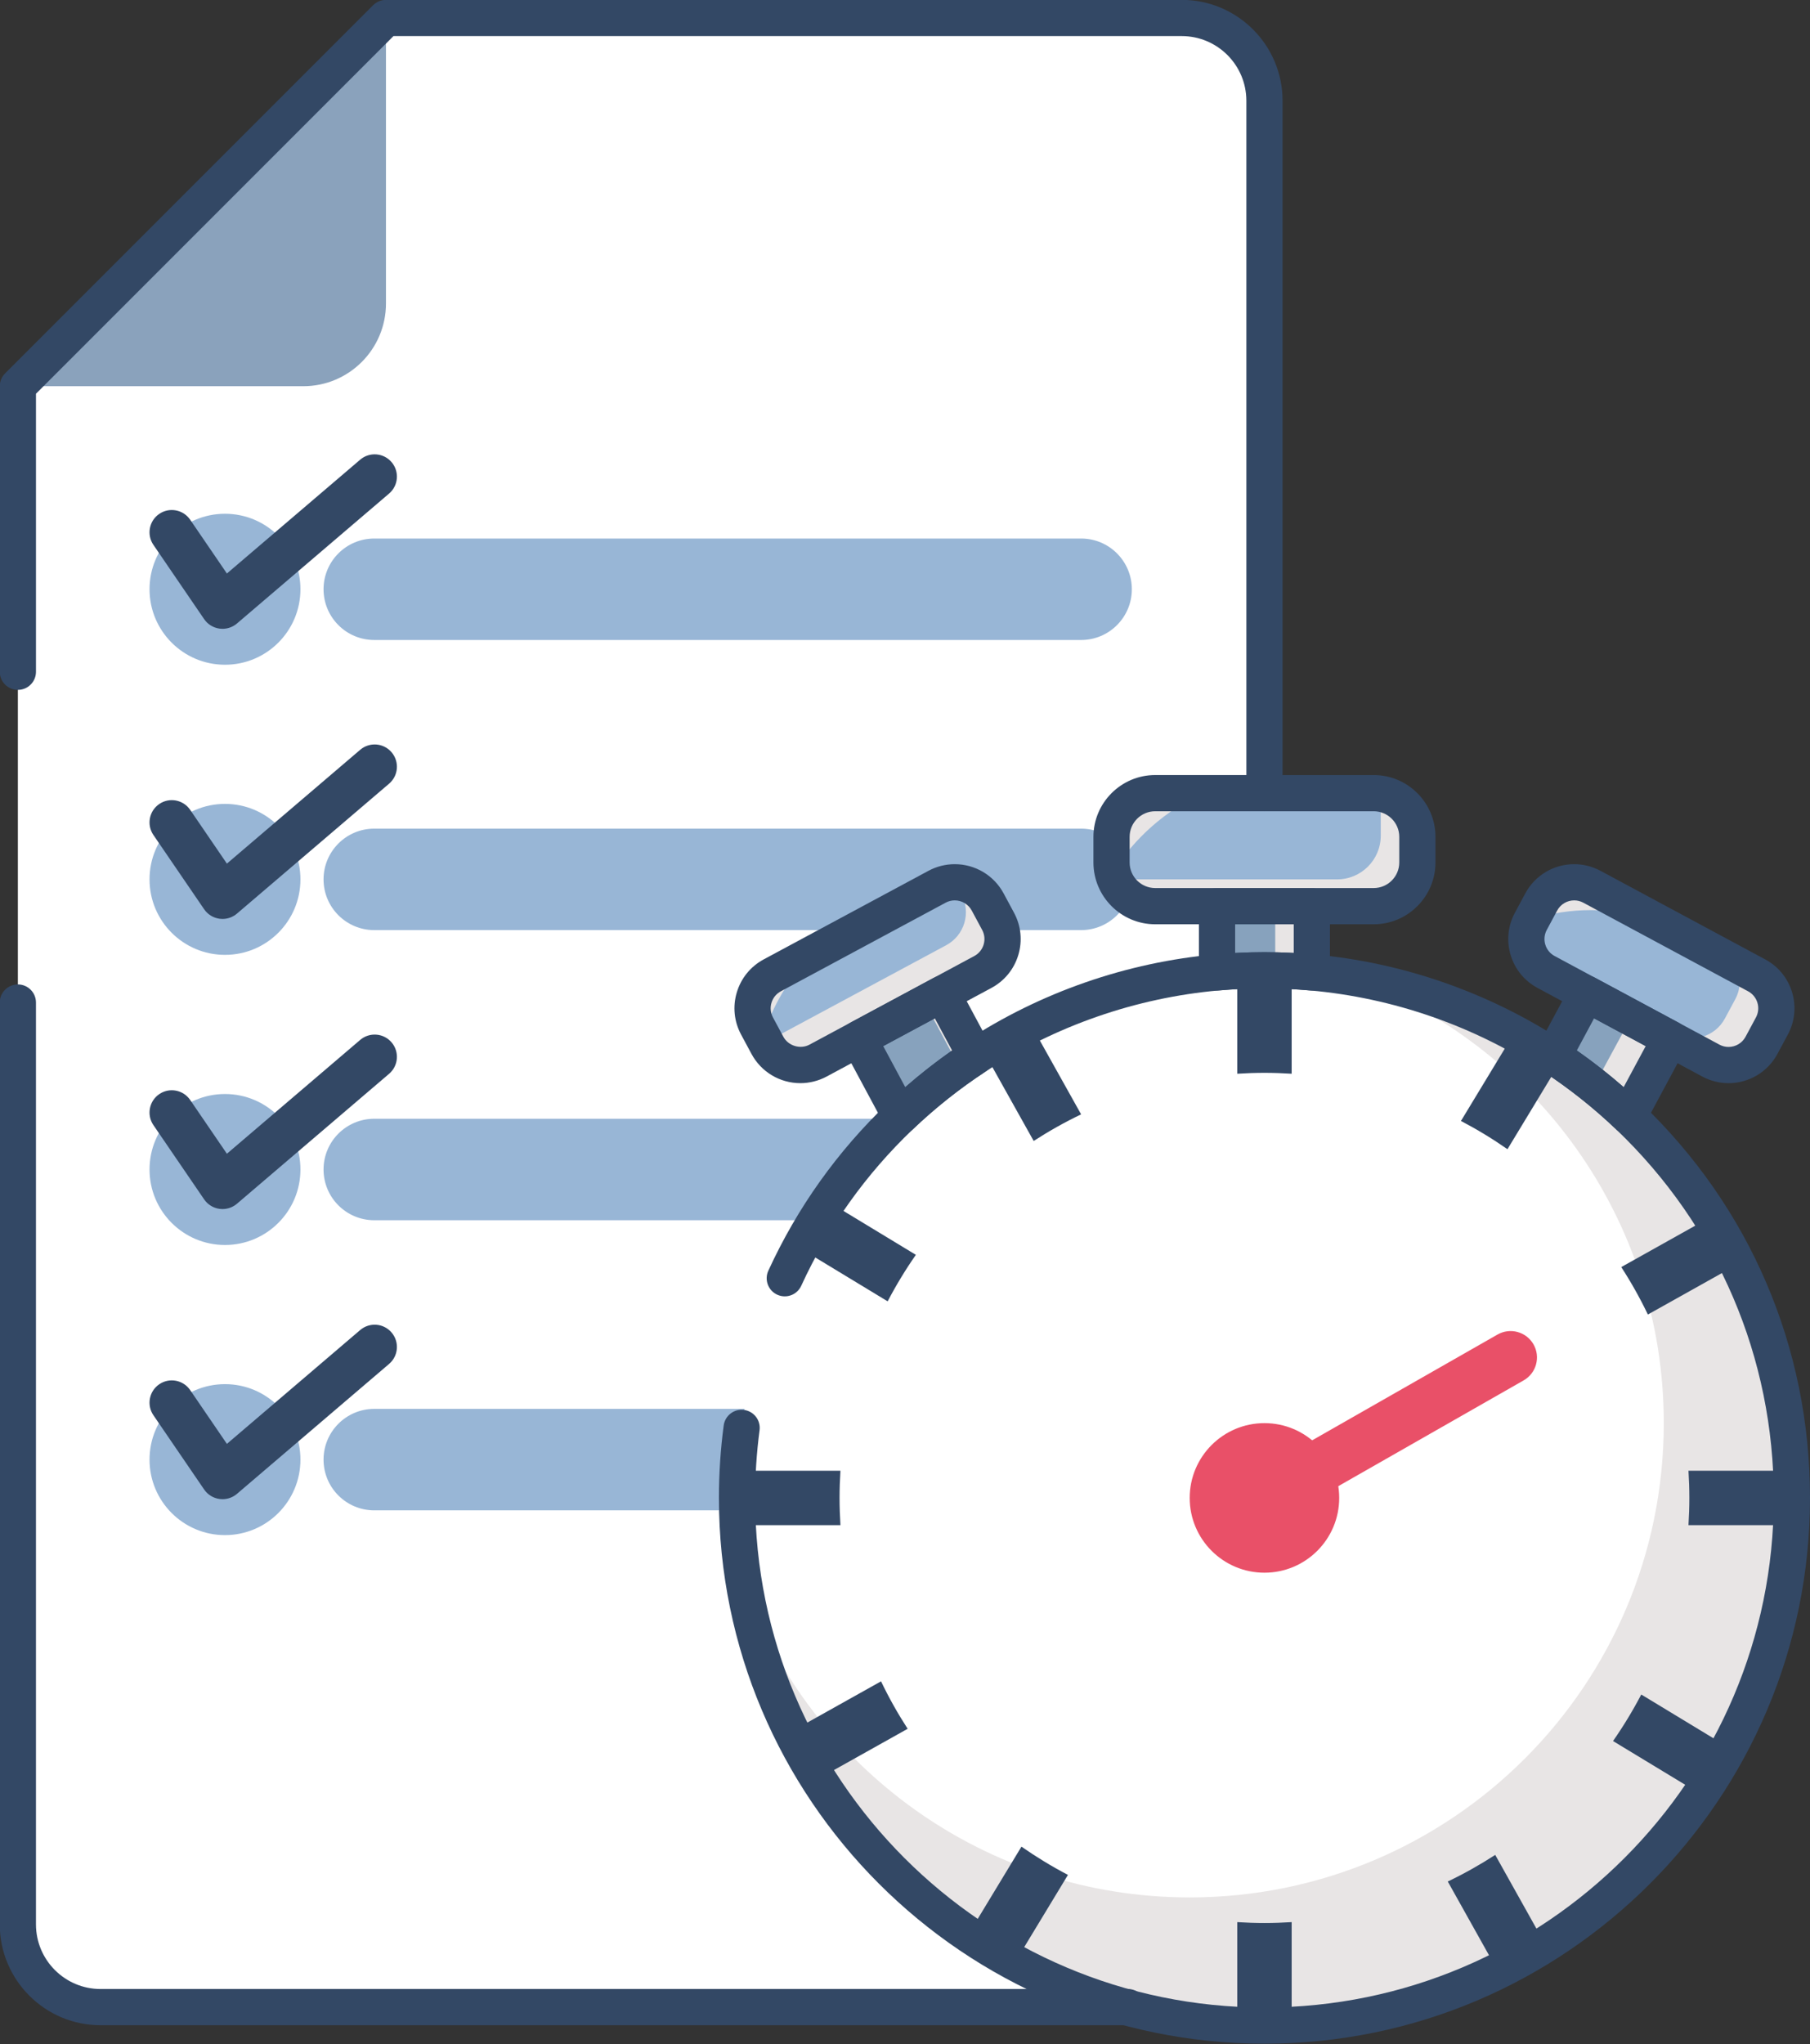 <?xml version="1.0" encoding="UTF-8"?><svg xmlns="http://www.w3.org/2000/svg" xmlns:xlink="http://www.w3.org/1999/xlink" height="282.2" preserveAspectRatio="xMidYMid meet" version="1.0" viewBox="102.8 60.6 250.0 282.2" width="250.0" zoomAndPan="magnify"><rect x="102.8" y="60.6" width="250.0" height="282.2" fill="#333333" stroke="none"/><g><g><g><g id="change1_1"><path d="M266.027,63.082H156.11l-50.842,50.841v212.366c0,6.307,5.113,11.42,11.421,11.42h149.338 c6.308,0,11.421-5.113,11.421-11.42V74.502C277.448,68.195,272.335,63.082,266.027,63.082z" fill="#FFF"/></g><g id="change2_1"><path d="M144.689,113.922c6.308,0,11.421-5.113,11.421-11.42v-39.42l-50.841,50.84H144.689z" fill="#8AA2BC"/></g><g><g id="change3_2"><circle cx="133.875" cy="141.954" fill="#98B6D6" r="10.422"/></g><g><g id="change4_12"><path d="M133.533,147.416c-0.135,0-0.271-0.009-0.406-0.027c-0.865-0.115-1.641-0.593-2.133-1.313 l-7.005-10.251c-0.958-1.402-0.598-3.316,0.805-4.274c1.402-0.959,3.316-0.598,4.274,0.804l5.072,7.424l18.411-15.716 c1.292-1.102,3.234-0.95,4.335,0.342c1.103,1.292,0.95,3.232-0.342,4.336L135.53,146.68 C134.97,147.158,134.261,147.416,133.533,147.416z" fill="#334865"/></g></g><g id="change3_3"><path d="M259.131,141.954c0,3.869-3.137,7.005-7.005,7.005h-97.633c-3.868,0-7.004-3.136-7.004-7.005l0,0 c0-3.868,3.136-7.004,7.004-7.004h97.633C255.994,134.95,259.131,138.086,259.131,141.954L259.131,141.954z" fill="#98B6D6"/></g></g><g><g id="change3_10"><circle cx="133.875" cy="182.009" fill="#98B6D6" r="10.422"/></g><g><g id="change4_3"><path d="M133.533,187.471c-0.135,0-0.271-0.009-0.406-0.027c-0.865-0.115-1.641-0.593-2.133-1.313 l-7.005-10.251c-0.958-1.402-0.598-3.316,0.805-4.274c1.402-0.959,3.316-0.598,4.274,0.804l5.072,7.424l18.411-15.716 c1.292-1.103,3.234-0.95,4.335,0.342c1.103,1.292,0.95,3.232-0.342,4.335l-21.014,17.939 C134.97,187.213,134.261,187.471,133.533,187.471z" fill="#334865"/></g></g><g id="change3_8"><path d="M259.131,182.009c0,3.869-3.137,7.004-7.005,7.004h-97.633c-3.868,0-7.004-3.135-7.004-7.004l0,0 c0-3.868,3.136-7.004,7.004-7.004h97.633C255.994,175.005,259.131,178.141,259.131,182.009L259.131,182.009z" fill="#98B6D6"/></g></g><g><g id="change3_9"><circle cx="133.875" cy="222.064" fill="#98B6D6" r="10.422"/></g><g><g id="change4_25"><path d="M133.533,227.526c-0.135,0-0.271-0.01-0.406-0.027c-0.865-0.114-1.641-0.593-2.133-1.313 l-7.005-10.251c-0.958-1.401-0.598-3.316,0.805-4.275s3.316-0.597,4.274,0.805l5.072,7.424l18.411-15.717 c1.292-1.101,3.234-0.949,4.335,0.343c1.103,1.292,0.95,3.233-0.342,4.336L135.53,226.79 C134.97,227.269,134.261,227.526,133.533,227.526z" fill="#334865"/></g></g><g id="change3_6"><path d="M259.131,222.064c0,3.868-3.137,7.004-7.005,7.004h-97.633c-3.868,0-7.004-3.136-7.004-7.004l0,0 c0-3.87,3.136-7.005,7.004-7.005h97.633C255.994,215.06,259.131,218.194,259.131,222.064L259.131,222.064z" fill="#98B6D6"/></g></g><g><g id="change3_7"><circle cx="133.875" cy="262.12" fill="#98B6D6" r="10.422"/></g><g><g id="change4_15"><path d="M133.533,267.582c-0.135,0-0.271-0.011-0.406-0.028c-0.865-0.114-1.641-0.593-2.133-1.313 l-7.005-10.251c-0.958-1.401-0.598-3.315,0.805-4.274s3.316-0.597,4.274,0.805l5.072,7.424l18.411-15.717 c1.292-1.102,3.234-0.949,4.335,0.343c1.103,1.293,0.95,3.233-0.342,4.336l-21.014,17.939 C134.97,267.323,134.261,267.582,133.533,267.582z" fill="#334865"/></g></g><g id="change3_4"><path d="M259.131,262.12c0,3.868-3.137,7.003-7.005,7.003h-97.633c-3.868,0-7.004-3.135-7.004-7.003l0,0 c0-3.87,3.136-7.006,7.004-7.006h97.633C255.994,255.114,259.131,258.25,259.131,262.12L259.131,262.12z" fill="#98B6D6"/></g></g></g><g><g><g><g><g id="change5_3"><path d="M318.152 195.626H331.245V217.458H318.152z" fill="#87A2BD" transform="rotate(28.249 324.683 206.525)"/></g><g id="change3_5"><path d="M346.1,204.923c-1.35,2.513-4.482,3.455-6.994,2.105l-22.761-12.234 c-2.514-1.351-3.455-4.48-2.103-6.993l1.435-2.671c1.35-2.513,4.481-3.454,6.994-2.104l22.76,12.233 c2.514,1.351,3.455,4.481,2.104,6.994L346.1,204.923z" fill="#98B6D6"/></g><g id="change6_1"><path d="M322.569,186.251c3.041,0,5.981,0.504,8.748,1.422l-8.646-4.648c-2.513-1.35-5.644-0.408-6.994,2.104 l-1.264,2.352C317.005,186.686,319.744,186.251,322.569,186.251z" fill="#E8E5E5"/></g></g><g><g id="change5_1"><path d="M223.653 195.626H236.746V217.458H223.653z" fill="#87A2BD" transform="rotate(151.751 230.2 206.541)"/></g><g id="change3_1"><path d="M208.798,204.923c1.35,2.513,4.48,3.455,6.993,2.105l22.761-12.234 c2.514-1.351,3.455-4.48,2.104-6.993l-1.436-2.671c-1.351-2.513-4.481-3.454-6.994-2.104l-22.761,12.233 c-2.514,1.351-3.455,4.481-2.104,6.994L208.798,204.923z" fill="#98B6D6"/></g><g id="change6_2"><path d="M208.162,203.74c1.343-4.326,3.71-8.234,6.805-11.438l-5.501,2.958 c-2.514,1.351-3.455,4.481-2.104,6.994L208.162,203.74z" fill="#E8E5E5"/></g></g></g><g><g id="change5_2"><path d="M270.9 180.065H283.994V201.894H270.9z" fill="#87A2BD"/></g><g id="change3_11"><path d="M298.569,179.677c0,3.332-2.699,6.031-6.032,6.031h-30.179c-3.332,0-6.032-2.7-6.032-6.031v-3.541 c0-3.333,2.7-6.031,6.032-6.031h30.179c3.333,0,6.032,2.699,6.032,6.031V179.677z" fill="#98B6D6"/></g><g id="change6_5"><path d="M268.951,170.104h-6.593c-3.332,0-6.032,2.699-6.032,6.031v3.541c0,0.475,0.061,0.934,0.164,1.377 C259.477,176.301,263.824,172.46,268.951,170.104z" fill="#E8E5E5"/></g></g></g><g><g><g><g id="change6_7"><path d="M328.461 200.396L320.239 215.556 314.172 212.296 313.764 213.059 325.298 219.256 333.928 203.333z" fill="#E8E5E5"/></g><g id="change6_4"><path d="M345.431,195.259l-2.948-1.584c0.785,1.472,0.845,3.296-0.006,4.878l-1.435,2.67 c-1.351,2.512-4.482,3.454-6.993,2.104l-19.813-10.647c0.463,0.868,1.177,1.614,2.109,2.113l22.761,12.234 c2.512,1.349,5.644,0.407,6.994-2.105l1.435-2.67C348.886,199.74,347.944,196.61,345.431,195.259z" fill="#E8E5E5"/></g></g><g><g id="change6_10"><path d="M230.799 193.828L228.417 195.109 236.075 209.357 226.923 214.276 229.6 219.256 241.133 213.059z" fill="#E8E5E5"/></g><g id="change6_6"><path d="M240.656,187.801l-1.436-2.671c-0.928-1.728-2.7-2.713-4.533-2.721l0.91,1.692 c1.351,2.513,0.409,5.645-2.104,6.996l-22.761,12.232c-0.784,0.421-1.63,0.62-2.461,0.617l0.527,0.978 c1.35,2.513,4.48,3.455,6.993,2.105l22.761-12.234C241.065,193.443,242.007,190.313,240.656,187.801z" fill="#E8E5E5"/></g></g></g><g><g id="change6_3"><path d="M278.936 185.993L278.936 198.197 270.9 198.197 270.9 201.895 283.994 201.895 283.994 185.993z" fill="#E8E5E5"/></g><g id="change6_9"><path d="M293.053,170.129c0.294,0.711,0.459,1.49,0.459,2.307v3.541c0,3.332-2.7,6.032-6.032,6.032H257.3 c-0.175,0-0.345-0.011-0.515-0.026c0.906,2.186,3.059,3.726,5.573,3.726h30.179c3.333,0,6.032-2.7,6.032-6.031v-3.541 C298.569,172.978,296.143,170.392,293.053,170.129z" fill="#E8E5E5"/></g></g></g><g id="change1_2"><circle cx="277.449" cy="267.407" fill="#FFF" r="72.85"/></g><g id="change6_8"><path d="M289.655,195.583c25.064,9.186,42.949,33.253,42.949,61.501c0,36.163-29.317,65.48-65.482,65.48 c-28.245,0-52.312-17.883-61.498-42.941c5.811,34.417,35.753,60.635,71.824,60.635c40.234,0,72.851-32.617,72.851-72.851 C350.299,231.335,324.078,201.391,289.655,195.583z" fill="#E8E5E5"/></g><g><g id="change4_16"><path d="M212.218,299.594c1.114,2.255,2.341,4.441,3.673,6.556l12.275-6.868 c-1.359-2.096-2.588-4.282-3.676-6.553L212.218,299.594z" fill="#334865"/></g><g id="change4_23"><path d="M318.302,207.232c-2.067-1.405-4.211-2.707-6.423-3.899l-7.29,12.03c2.229,1.166,4.374,2.469,6.424,3.9 L318.302,207.232z" fill="#334865"/></g><g id="change4_9"><path d="M337.625,308.26c1.405-2.066,2.707-4.209,3.899-6.421l-12.031-7.29 c-1.165,2.229-2.468,4.373-3.898,6.423L337.625,308.26z" fill="#334865"/></g><g id="change4_24"><path d="M342.678,235.221c-1.113-2.252-2.34-4.438-3.672-6.553l-12.275,6.867 c1.358,2.095,2.588,4.283,3.675,6.551L342.678,235.221z" fill="#334865"/></g><g id="change4_10"><path d="M273.691,325.973v14.066c1.244,0.064,2.496,0.097,3.757,0.097c1.261,0,2.514-0.032,3.757-0.097v-14.066 c-1.242,0.08-2.494,0.124-3.757,0.124C276.186,326.097,274.934,326.053,273.691,325.973z" fill="#334865"/></g><g id="change4_2"><path d="M245.262,202.178c-2.252,1.113-4.439,2.34-6.554,3.672l6.866,12.275 c2.098-1.359,4.285-2.589,6.552-3.674L245.262,202.178z" fill="#334865"/></g><g id="change4_6"><path d="M281.205,208.843v-14.067c-1.243-0.063-2.496-0.096-3.757-0.096c-1.261,0-2.513,0.033-3.757,0.096 v14.067c1.242-0.078,2.495-0.124,3.757-0.124C278.711,208.72,279.963,208.765,281.205,208.843z" fill="#334865"/></g><g id="change4_5"><path d="M218.883,263.651h-14.067c-0.063,1.245-0.094,2.497-0.094,3.756c0,1.262,0.031,2.513,0.094,3.757 h14.067c-0.079-1.242-0.122-2.495-0.122-3.757C218.761,266.145,218.804,264.895,218.883,263.651z" fill="#334865"/></g><g id="change4_13"><path d="M336.014,271.164h14.067c0.063-1.244,0.094-2.495,0.094-3.757c0-1.259-0.031-2.511-0.094-3.756h-14.067 c0.078,1.243,0.122,2.493,0.122,3.756C336.136,268.669,336.092,269.922,336.014,271.164z" fill="#334865"/></g><g id="change4_19"><path d="M309.634,332.638c2.255-1.113,4.44-2.339,6.554-3.672l-6.866-12.273 c-2.095,1.357-4.282,2.587-6.553,3.674L309.634,332.638z" fill="#334865"/></g><g id="change4_20"><path d="M217.272,226.556c-1.407,2.066-2.708,4.208-3.899,6.421l12.031,7.29 c1.165-2.229,2.466-4.373,3.897-6.421L217.272,226.556z" fill="#334865"/></g><g id="change4_17"><path d="M236.597,327.584c2.067,1.406,4.21,2.707,6.421,3.898l7.289-12.029c-2.228-1.165-4.372-2.469-6.422-3.9 L236.597,327.584z" fill="#334865"/></g></g><g id="change7_1"><circle cx="277.448" cy="267.407" fill="#E95068" r="10.325"/></g><g><g id="change7_2"><path d="M277.451,271.054c-1.265,0-2.495-0.661-3.168-1.84c-0.998-1.748-0.389-3.973,1.359-4.97l33.998-19.395 c1.747-0.999,3.973-0.389,4.971,1.357c0.996,1.75,0.389,3.974-1.36,4.971l-33.998,19.396 C278.685,270.897,278.063,271.054,277.451,271.054z" fill="#E95068"/></g></g></g></g><g><g id="change4_18"><path d="M258.595,340.209H116.689c-7.676,0-13.921-6.244-13.921-13.92V199.013c0-1.381,1.119-2.5,2.5-2.5 s2.5,1.119,2.5,2.5v127.276c0,4.919,4.002,8.92,8.921,8.92h141.906c1.381,0,2.5,1.119,2.5,2.5S259.976,340.209,258.595,340.209z" fill="#334865"/></g><g id="change4_4"><path d="M277.448,172.604c-1.381,0-2.5-1.119-2.5-2.5V74.502c0-4.919-4.002-8.92-8.921-8.92H157.146 l-49.377,49.377v38.388c0,1.381-1.119,2.5-2.5,2.5s-2.5-1.119-2.5-2.5v-39.423c0-0.663,0.263-1.299,0.732-1.768l50.842-50.841 c0.469-0.469,1.104-0.732,1.768-0.732h109.917c7.676,0,13.921,6.245,13.921,13.92v95.603 C279.948,171.485,278.829,172.604,277.448,172.604z" fill="#334865"/></g><g><g id="change4_14"><path d="M327.743,217.207c-0.638,0-1.258-0.244-1.727-0.692c-3.084-2.945-6.471-5.632-10.065-7.987 c-1.084-0.711-1.446-2.133-0.832-3.275l4.636-8.625c0.654-1.217,2.171-1.671,3.386-1.019l11.534,6.198 c1.216,0.654,1.672,2.169,1.019,3.386l-5.749,10.697c-0.37,0.688-1.039,1.163-1.81,1.285 C328.005,217.197,327.874,217.207,327.743,217.207z M320.592,205.632c2.248,1.572,4.411,3.266,6.468,5.064l3.046-5.668 l-7.129-3.832L320.592,205.632z" fill="#334865"/></g><g id="change4_11"><path d="M341.546,210.144C341.545,210.144,341.546,210.144,341.546,210.144c-1.258,0-2.51-0.316-3.623-0.913 l-22.762-12.235c-1.804-0.969-3.122-2.583-3.711-4.543s-0.38-4.033,0.59-5.836l1.434-2.67c1.338-2.49,3.927-4.038,6.756-4.038 c1.258,0,2.511,0.316,3.624,0.914l22.761,12.234c1.804,0.97,3.122,2.583,3.712,4.543c0.589,1.96,0.38,4.033-0.589,5.836 l-1.435,2.67C346.964,208.597,344.375,210.144,341.546,210.144z M320.23,184.909c-0.985,0-1.886,0.538-2.351,1.404l-1.434,2.671 c-0.338,0.628-0.411,1.349-0.207,2.029c0.205,0.681,0.663,1.242,1.29,1.579l22.762,12.234c0.392,0.211,0.815,0.318,1.256,0.318 l0,0c0.985,0,1.887-0.538,2.352-1.404l1.435-2.67c0.337-0.627,0.41-1.348,0.205-2.029c-0.205-0.682-0.664-1.242-1.291-1.58 l-22.76-12.233C321.094,185.017,320.671,184.909,320.23,184.909z" fill="#334865"/></g><g id="change4_22"><path d="M227.154,217.207c-0.13,0-0.262-0.01-0.393-0.031c-0.771-0.122-1.44-0.598-1.81-1.285l-5.747-10.698 c-0.653-1.216-0.197-2.731,1.019-3.385l11.532-6.198c1.214-0.653,2.732-0.199,3.386,1.019l4.636,8.625 c0.614,1.142,0.252,2.564-0.833,3.275c-3.594,2.354-6.98,5.042-10.064,7.987C228.413,216.963,227.792,217.207,227.154,217.207z M224.792,205.028l3.045,5.668c2.057-1.799,4.22-3.493,6.468-5.064l-2.384-4.435L224.792,205.028z" fill="#334865"/></g><g id="change4_7"><path d="M213.352,210.144L213.352,210.144c-2.83,0-5.418-1.547-6.756-4.038l-1.435-2.669 c-0.969-1.804-1.179-3.876-0.589-5.836c0.589-1.96,1.908-3.574,3.711-4.544l22.761-12.233c1.113-0.598,2.366-0.914,3.624-0.914 c2.829,0,5.417,1.547,6.756,4.037l1.436,2.671c0.969,1.804,1.178,3.876,0.589,5.836c-0.59,1.96-1.908,3.573-3.712,4.542 l-22.76,12.234C215.861,209.828,214.608,210.144,213.352,210.144z M234.667,184.909c-0.441,0-0.864,0.107-1.257,0.319 l-22.76,12.233c-0.627,0.337-1.085,0.898-1.291,1.579c-0.205,0.681-0.132,1.402,0.205,2.029l1.436,2.67 c0.674,1.255,2.337,1.772,3.609,1.087l22.759-12.233c0.628-0.338,1.086-0.898,1.292-1.58c0.205-0.681,0.132-1.401-0.205-2.028 l-1.436-2.671C236.553,185.447,235.652,184.909,234.667,184.909z" fill="#334865"/></g><g id="change4_21"><path d="M270.9,197.355c-0.622,0-1.225-0.232-1.688-0.656c-0.518-0.474-0.813-1.143-0.813-1.844v-9.147 c0-1.381,1.119-2.5,2.5-2.5h13.094c1.381,0,2.5,1.119,2.5,2.5v9.147c0,0.702-0.295,1.371-0.813,1.844 c-0.518,0.474-1.209,0.705-1.909,0.646c-4.273-0.381-8.376-0.381-12.65,0C271.048,197.352,270.974,197.355,270.9,197.355z M273.4,188.208v3.962c2.73-0.148,5.364-0.148,8.094,0v-3.962H273.4z" fill="#334865"/></g><g id="change4_8"><path d="M292.538,188.208h-30.179c-4.705,0-8.532-3.827-8.532-8.531v-3.541c0-4.704,3.828-8.531,8.532-8.531 h30.179c4.705,0,8.532,3.827,8.532,8.531v3.541C301.069,184.381,297.242,188.208,292.538,188.208z M262.358,172.604 c-1.948,0-3.532,1.584-3.532,3.531v3.541c0,1.947,1.584,3.531,3.532,3.531h30.179c1.947,0,3.532-1.584,3.532-3.531v-3.541 c0-1.947-1.584-3.531-3.532-3.531H262.358z" fill="#334865"/></g><g><g id="change4_1"><path d="M277.448,342.758c-41.548,0-75.35-33.802-75.35-75.351c0-3.344,0.222-6.708,0.659-9.999 c0.181-1.368,1.432-2.332,2.807-2.149c1.369,0.182,2.331,1.438,2.149,2.808c-0.408,3.073-0.615,6.217-0.615,9.341 c0,38.791,31.559,70.351,70.35,70.351c38.792,0,70.351-31.56,70.351-70.351c0-19.41-7.736-37.484-21.782-50.892 c-3.084-2.946-6.471-5.633-10.065-7.988c-9.608-6.296-20.736-10.164-32.179-11.183c-4.272-0.38-8.376-0.38-12.65,0 c-11.442,1.02-22.568,4.886-32.176,11.182c-3.595,2.355-6.981,5.042-10.065,7.987c-6.499,6.203-11.685,13.473-15.415,21.606 c-0.576,1.256-2.061,1.807-3.314,1.23c-1.255-0.575-1.806-2.06-1.23-3.314c3.996-8.712,9.549-16.497,16.507-23.139 c3.303-3.154,6.929-6.032,10.777-8.553c10.293-6.745,22.214-10.888,34.473-11.98c4.568-0.406,8.971-0.406,13.537,0 c12.26,1.092,24.182,5.235,34.476,11.981c3.848,2.521,7.474,5.398,10.778,8.553c15.044,14.36,23.329,33.718,23.329,54.508 C352.799,308.956,318.997,342.758,277.448,342.758z" fill="#334865"/></g></g></g></g></g></svg>